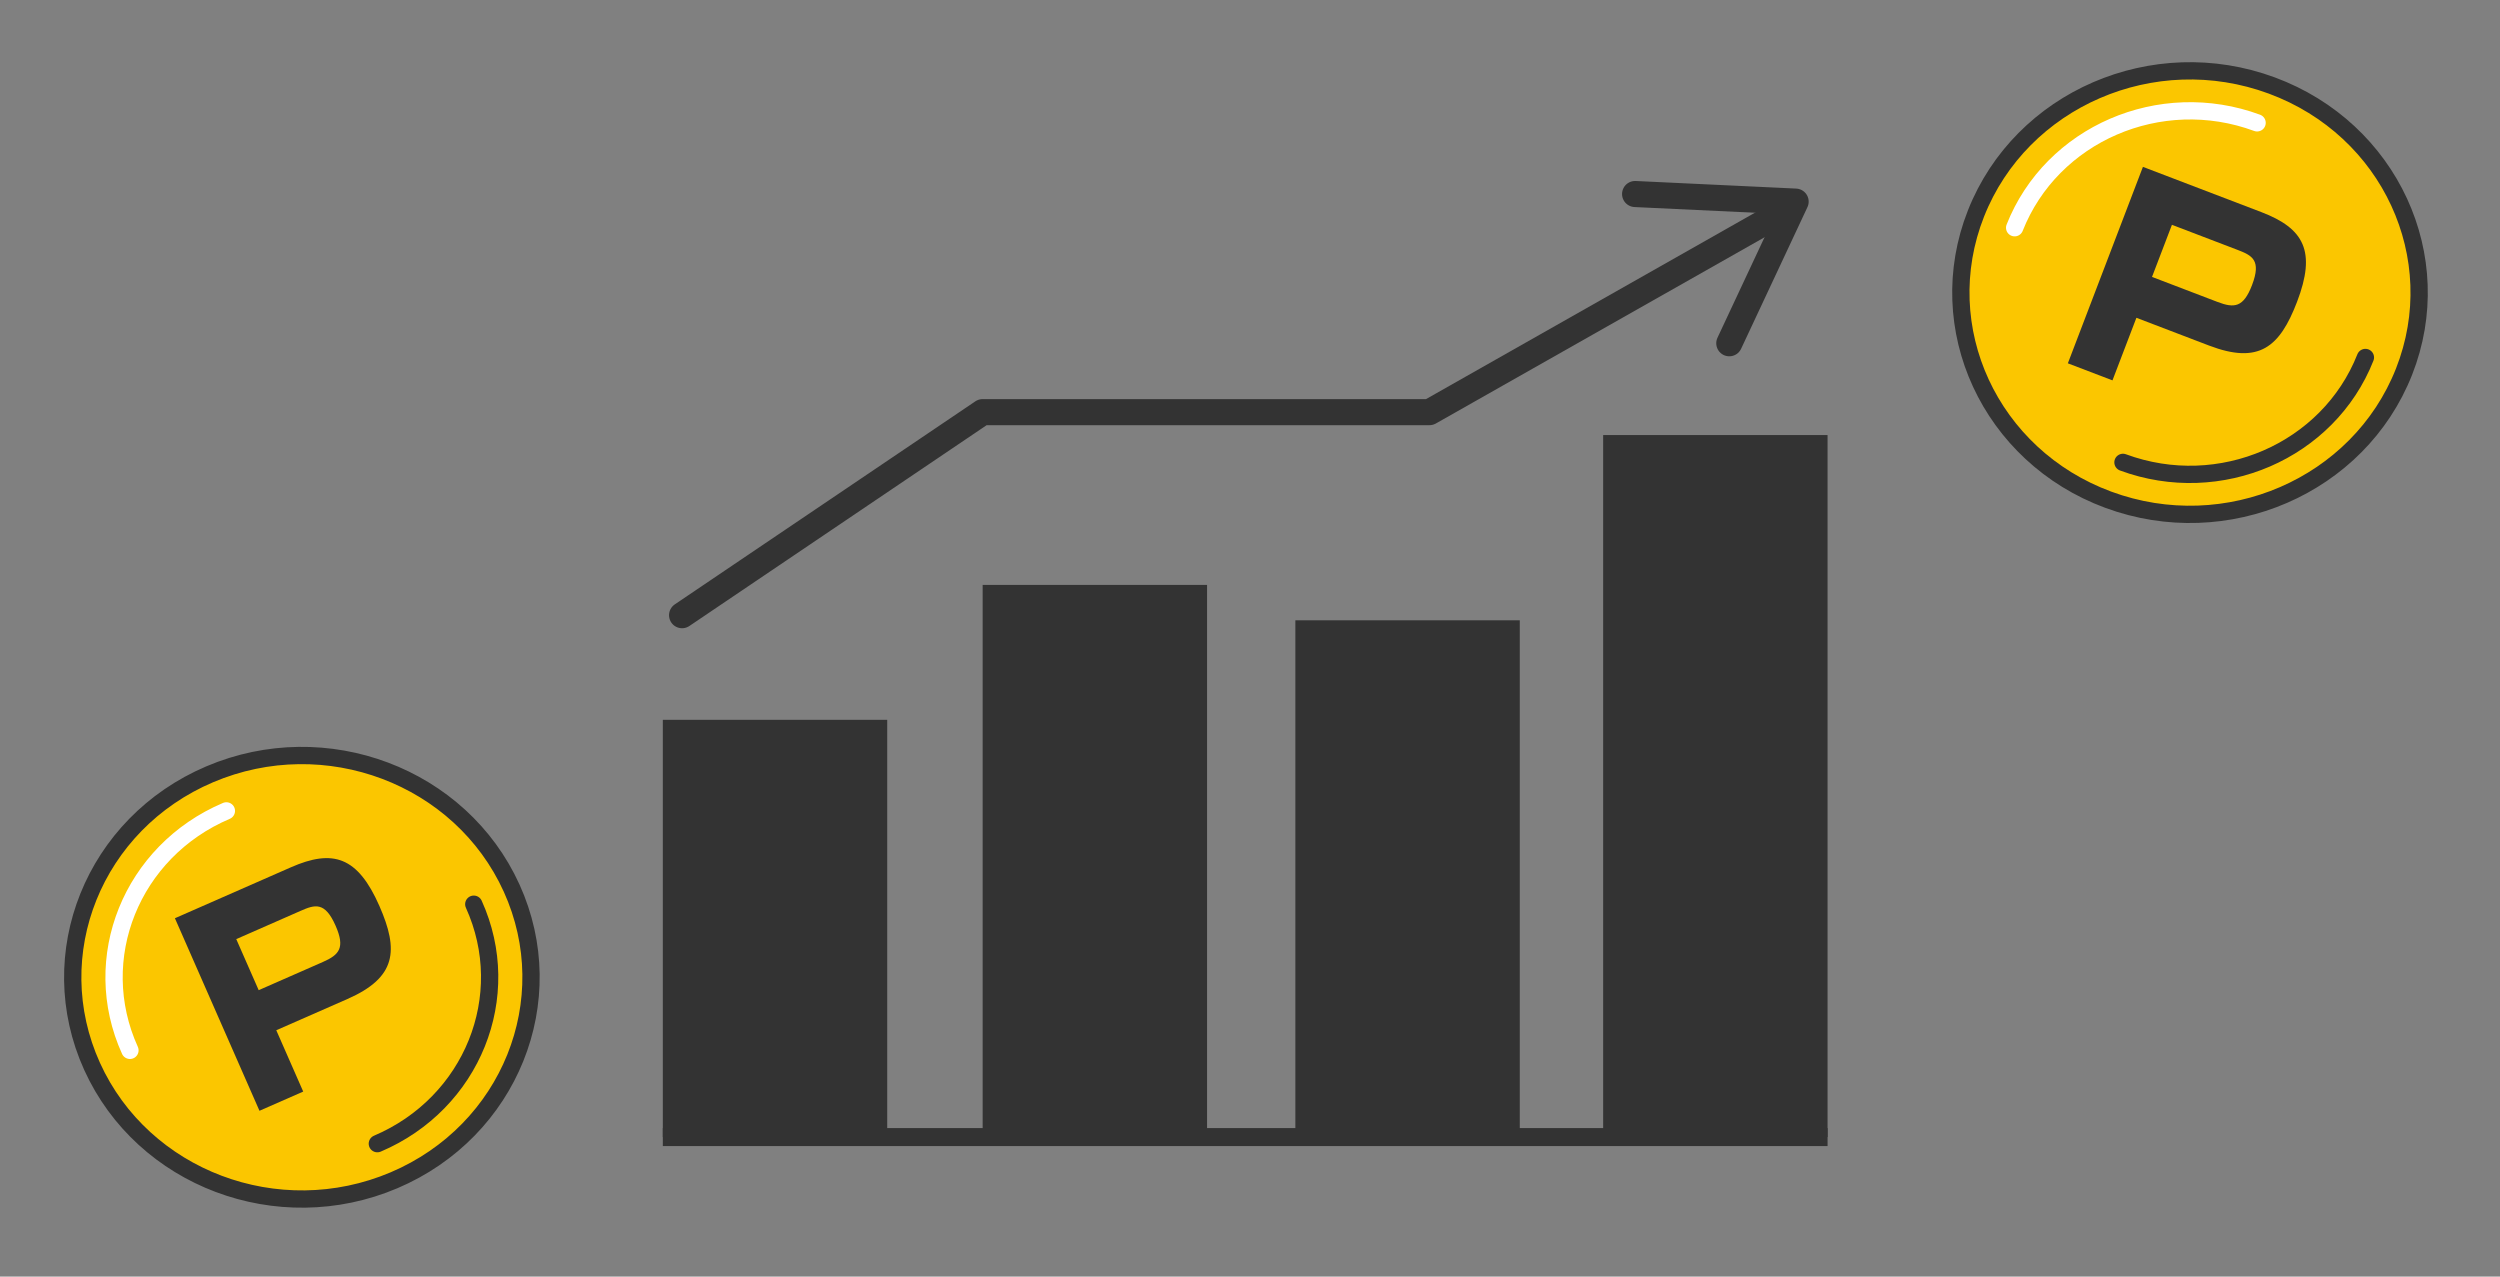 <svg width="141" height="72" viewBox="0 0 141 72" fill="none" xmlns="http://www.w3.org/2000/svg">
<rect x="0" y="0" width="141" height="72" fill="#808080" stroke="none"/>
<path d="M37.383 64.13H103.075" stroke="#333333" stroke-width="1.016" stroke-linejoin="round"/>
<path d="M50.039 40.598H37.383V64.13H50.039V40.598Z" fill="#333333"/>
<path d="M68.078 32.989H55.422V64.13H68.078V32.989Z" fill="#333333"/>
<path d="M103.074 24.537H90.418V64.13H103.074V24.537Z" fill="#333333"/>
<path d="M85.715 34.985H73.059V64.134H85.715V34.985Z" fill="#333333"/>
<path d="M38.469 34.697L55.421 23.245H80.621L99.868 12.339" stroke="#333333" stroke-width="1.471" stroke-linecap="round" stroke-linejoin="round"/>
<path d="M97.532 19.36L101.274 11.371L92.219 10.943" stroke="#333333" stroke-width="1.471" stroke-linecap="round" stroke-linejoin="round"/>
<path d="M118.904 28.184C125.57 30.649 133.039 27.418 135.586 20.967C138.133 14.515 134.794 7.287 128.128 4.822C121.462 2.357 113.994 5.588 111.446 12.04C108.899 18.491 112.238 25.719 118.904 28.184Z" fill="#FBC600" stroke="#333333" stroke-width="0.975" stroke-miterlimit="10"/>
<path d="M120.861 9.411L127.54 11.963C129.958 12.887 130.64 14.18 129.555 17.02C128.577 19.579 127.41 20.567 124.584 19.487L120.493 17.923L119.144 21.453L116.627 20.491L120.861 9.411ZM126.194 14.092L122.497 12.679L121.374 15.618L125.072 17.031C126.014 17.39 126.53 17.346 127.014 16.081C127.551 14.675 127.024 14.409 126.194 14.092Z" fill="#333333"/>
<path d="M113.626 12.844C115.714 7.557 121.836 4.908 127.3 6.928" stroke="white" stroke-width="0.975" stroke-miterlimit="10" stroke-linecap="round"/>
<path d="M133.409 20.162C131.321 25.449 125.199 28.098 119.735 26.078" stroke="#333333" stroke-width="0.975" stroke-miterlimit="10" stroke-linecap="round"/>
<path d="M22.221 66.568C28.755 63.791 31.726 56.414 28.857 50.091C25.987 43.767 18.364 40.892 11.831 43.669C5.297 46.446 2.326 53.823 5.195 60.147C8.065 66.47 15.688 69.345 22.221 66.568Z" fill="#FBC600" stroke="#333333" stroke-width="0.975" stroke-miterlimit="10"/>
<path d="M9.865 51.789L16.411 48.914C18.782 47.873 20.175 48.313 21.398 51.097C22.499 53.605 22.363 55.128 19.593 56.345L15.582 58.106L17.101 61.565L14.634 62.648L9.865 51.789ZM16.949 51.374L13.325 52.966L14.59 55.846L18.214 54.254C19.137 53.849 19.474 53.454 18.929 52.214C18.324 50.836 17.762 51.017 16.949 51.374Z" fill="#333333"/>
<path d="M7.329 59.24C4.977 54.057 7.412 48.01 12.768 45.734" stroke="white" stroke-width="0.975" stroke-miterlimit="10" stroke-linecap="round"/>
<path d="M26.721 50.997C29.072 56.18 26.637 62.227 21.282 64.503" stroke="#333333" stroke-width="0.975" stroke-miterlimit="10" stroke-linecap="round"/>
</svg>
